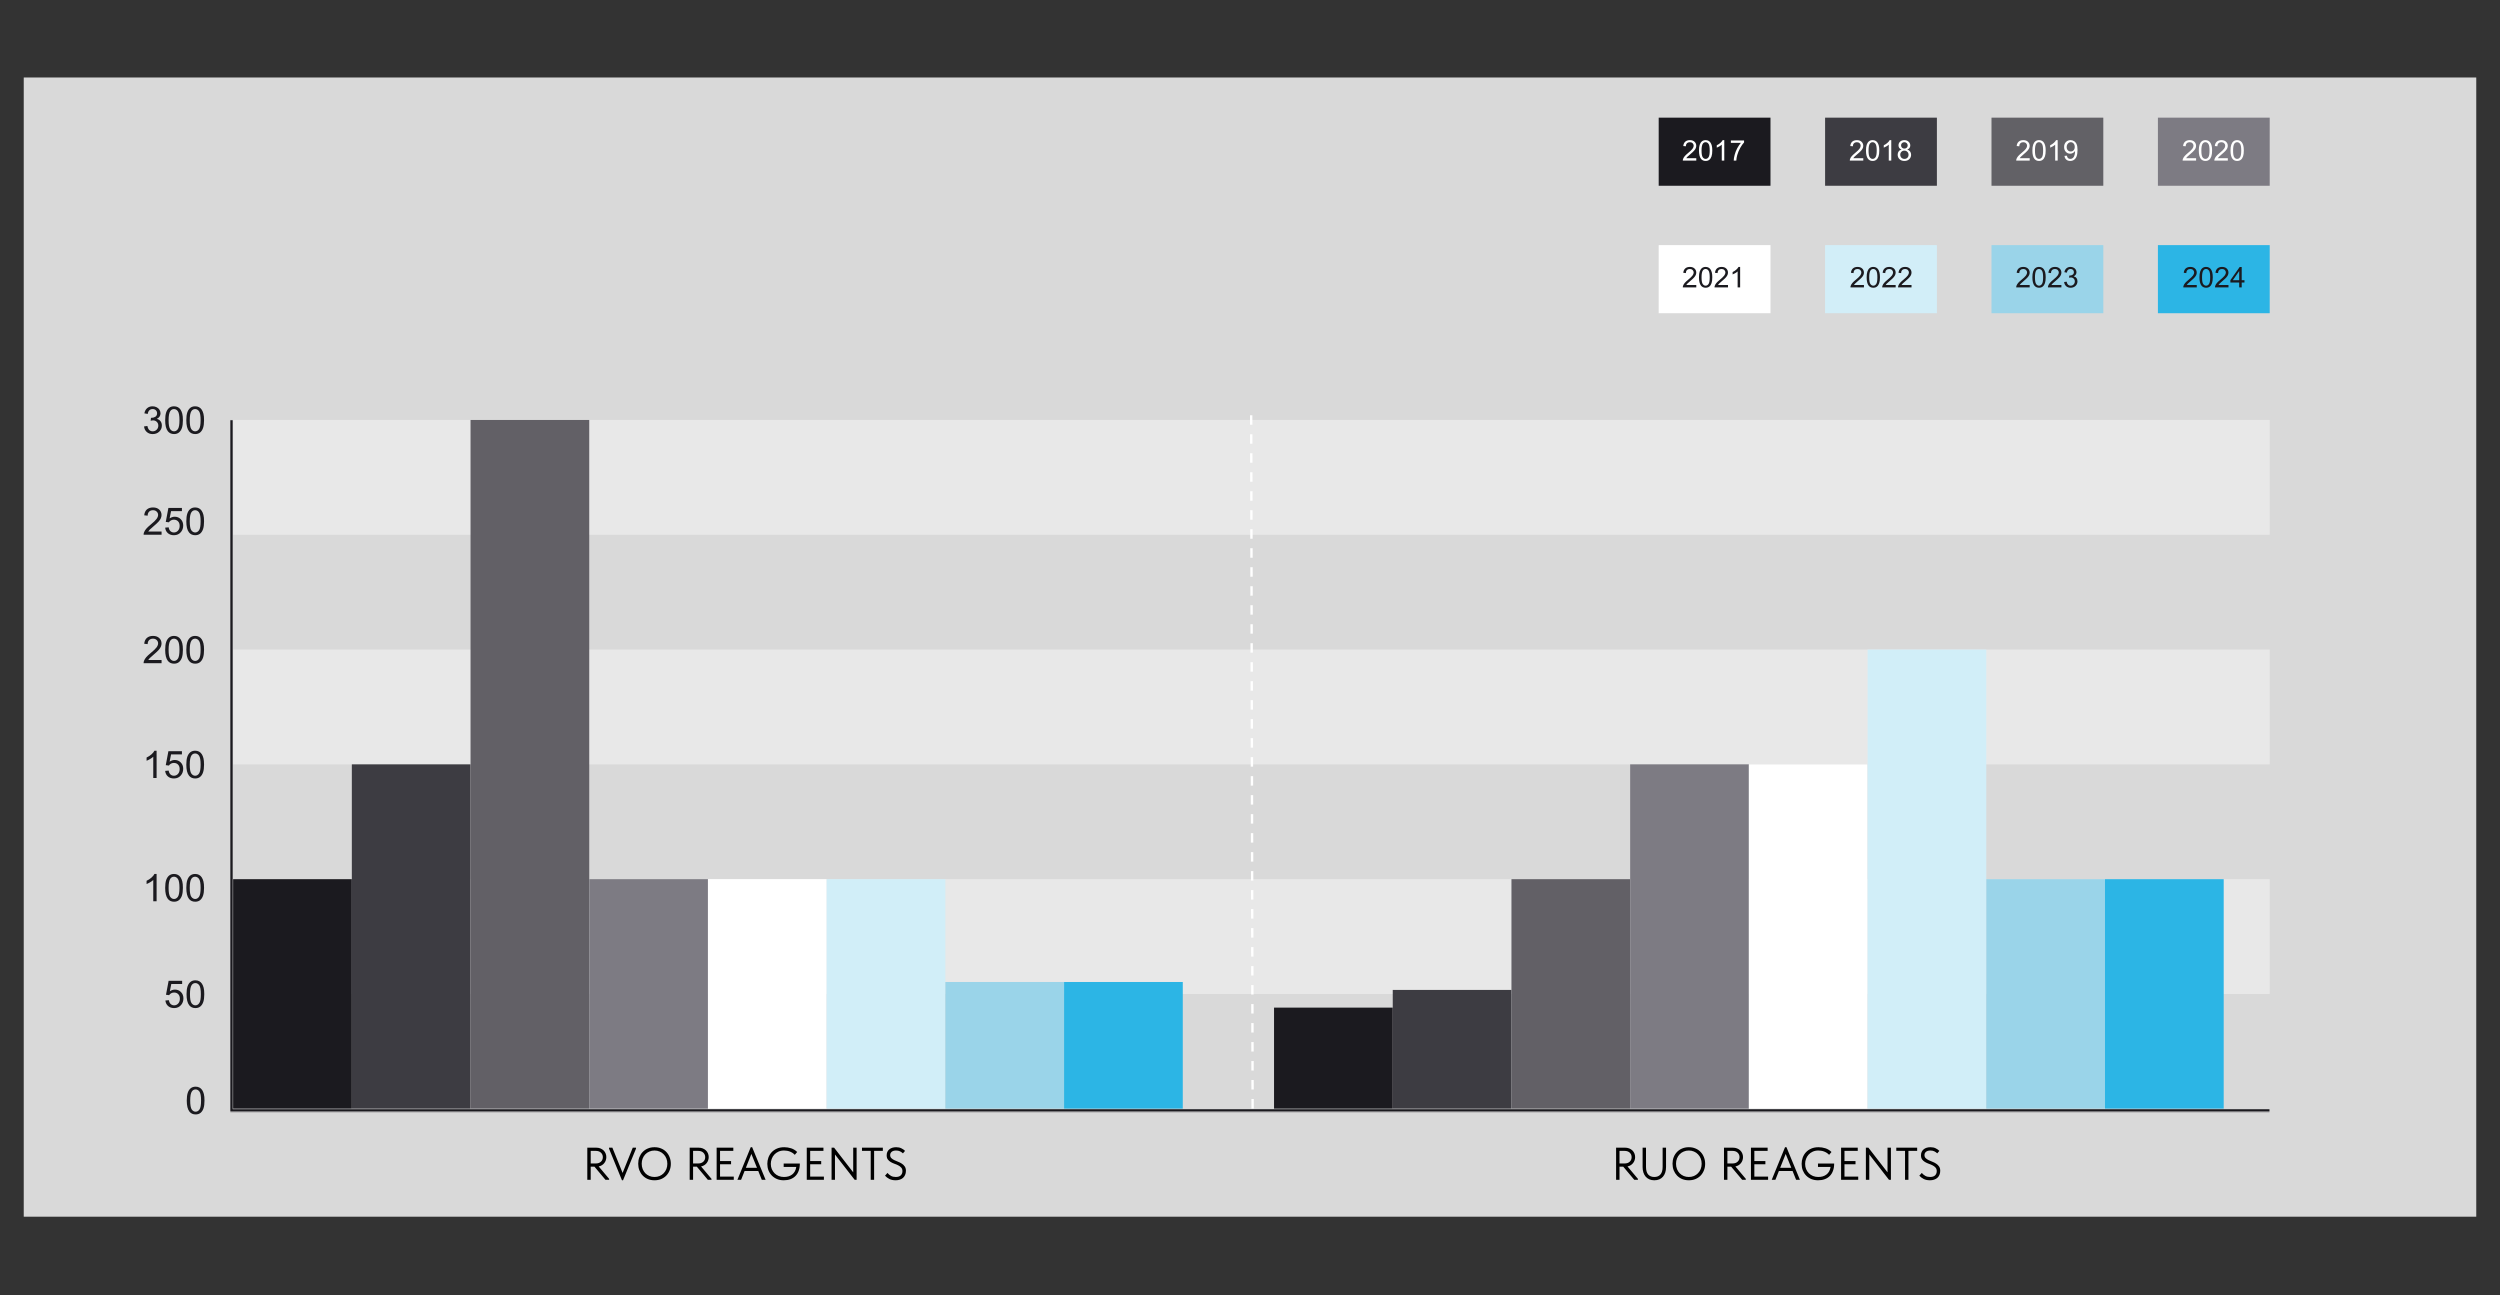 <?xml version="1.0" encoding="UTF-8"?> <svg xmlns="http://www.w3.org/2000/svg" width="2106" height="1091" viewBox="0 0 2106 1091" fill="none"><rect x="0" y="0" width="2106" height="1091" fill="#333333" stroke="none"/><rect x="20" y="65.278" width="2066" height="959.663" fill="#D9D9D9"></rect><mask id="path-2-inside-1_154_7" fill="white"><path d="M194 353.767H1912V936.411H194V353.767Z"></path></mask><path d="M194 936.411H192V938.411H194V936.411ZM1912 936.411V934.411H194V936.411V938.411H1912V936.411ZM194 936.411H196V353.767H194H192V936.411H194Z" fill="#1B1A1F" mask="url(#path-2-inside-1_154_7)"></path><rect x="196.379" y="547.187" width="1715.62" height="96.71" fill="white" fill-opacity="0.4"></rect><rect x="196.379" y="740.606" width="1715.62" height="96.71" fill="white" fill-opacity="0.4"></rect><rect x="196.379" y="353.767" width="1715.62" height="96.71" fill="white" fill-opacity="0.4"></rect><rect x="1397.28" y="99.112" width="94.181" height="57.373" fill="#1B1A1F"></rect><rect x="1537.46" y="99.112" width="94.181" height="57.373" fill="#3D3C42"></rect><rect x="1677.64" y="99.112" width="94.181" height="57.373" fill="#626166"></rect><rect x="1817.82" y="99.112" width="94.181" height="57.373" fill="#7D7B83"></rect><rect x="1397.28" y="206.485" width="94.181" height="57.373" fill="white"></rect><rect x="1537.46" y="206.485" width="94.181" height="57.373" fill="#D2EEF8"></rect><rect x="1677.64" y="206.485" width="94.181" height="57.373" fill="#9AD4E9"></rect><rect x="1817.82" y="206.485" width="94.181" height="57.373" fill="#2CB5E5"></rect><path d="M1428.95 133.271V135.299H1417.59C1417.58 134.791 1417.66 134.303 1417.84 133.834C1418.13 133.061 1418.59 132.299 1419.22 131.549C1419.86 130.799 1420.79 129.932 1421.99 128.947C1423.86 127.416 1425.12 126.205 1425.77 125.314C1426.43 124.416 1426.76 123.568 1426.76 122.771C1426.76 121.936 1426.46 121.232 1425.86 120.662C1425.26 120.084 1424.48 119.795 1423.52 119.795C1422.51 119.795 1421.7 120.1 1421.09 120.709C1420.48 121.318 1420.17 122.162 1420.16 123.24L1417.99 123.018C1418.14 121.4 1418.7 120.17 1419.67 119.326C1420.64 118.475 1421.94 118.049 1423.57 118.049C1425.22 118.049 1426.52 118.506 1427.48 119.42C1428.45 120.334 1428.93 121.467 1428.93 122.818C1428.93 123.506 1428.79 124.182 1428.5 124.846C1428.22 125.51 1427.75 126.209 1427.1 126.943C1426.45 127.678 1425.37 128.686 1423.85 129.967C1422.59 131.029 1421.77 131.752 1421.41 132.135C1421.05 132.51 1420.76 132.889 1420.52 133.271H1428.95ZM1431.22 126.826C1431.22 124.795 1431.43 123.162 1431.84 121.928C1432.27 120.686 1432.89 119.729 1433.71 119.057C1434.54 118.385 1435.57 118.049 1436.82 118.049C1437.75 118.049 1438.55 118.236 1439.25 118.611C1439.95 118.979 1440.52 119.514 1440.97 120.217C1441.43 120.912 1441.78 121.764 1442.04 122.771C1442.3 123.771 1442.43 125.123 1442.43 126.826C1442.43 128.842 1442.22 130.471 1441.8 131.713C1441.39 132.947 1440.77 133.904 1439.94 134.584C1439.12 135.256 1438.08 135.592 1436.82 135.592C1435.17 135.592 1433.87 134.998 1432.92 133.811C1431.79 132.381 1431.22 130.053 1431.22 126.826ZM1433.39 126.826C1433.39 129.646 1433.72 131.525 1434.38 132.463C1435.04 133.393 1435.86 133.857 1436.82 133.857C1437.79 133.857 1438.61 133.389 1439.26 132.451C1439.93 131.514 1440.26 129.639 1440.26 126.826C1440.26 123.998 1439.93 122.119 1439.26 121.189C1438.61 120.26 1437.79 119.795 1436.8 119.795C1435.83 119.795 1435.06 120.205 1434.48 121.025C1433.75 122.072 1433.39 124.006 1433.39 126.826ZM1452.53 135.299H1450.42V121.857C1449.91 122.342 1449.24 122.826 1448.41 123.311C1447.59 123.795 1446.86 124.158 1446.2 124.4V122.361C1447.38 121.807 1448.41 121.135 1449.29 120.346C1450.18 119.557 1450.8 118.791 1451.17 118.049H1452.53V135.299ZM1458.08 120.369V118.342H1469.2V119.982C1468.11 121.146 1467.02 122.693 1465.95 124.623C1464.88 126.553 1464.05 128.537 1463.46 130.576C1463.04 132.014 1462.77 133.588 1462.65 135.299H1460.48C1460.51 133.947 1460.77 132.314 1461.28 130.4C1461.79 128.486 1462.52 126.643 1463.46 124.869C1464.41 123.088 1465.43 121.588 1466.5 120.369H1458.08Z" fill="white"></path><path d="M1569.63 133.271V135.299H1558.27C1558.26 134.791 1558.34 134.303 1558.52 133.834C1558.81 133.061 1559.27 132.299 1559.9 131.549C1560.54 130.799 1561.47 129.932 1562.67 128.947C1564.54 127.416 1565.8 126.205 1566.45 125.314C1567.11 124.416 1567.44 123.568 1567.44 122.771C1567.44 121.936 1567.14 121.232 1566.54 120.662C1565.94 120.084 1565.17 119.795 1564.2 119.795C1563.19 119.795 1562.38 120.1 1561.77 120.709C1561.16 121.318 1560.85 122.162 1560.84 123.24L1558.67 123.018C1558.82 121.4 1559.38 120.17 1560.35 119.326C1561.32 118.475 1562.62 118.049 1564.25 118.049C1565.9 118.049 1567.2 118.506 1568.17 119.42C1569.13 120.334 1569.61 121.467 1569.61 122.818C1569.61 123.506 1569.47 124.182 1569.18 124.846C1568.9 125.51 1568.43 126.209 1567.78 126.943C1567.13 127.678 1566.05 128.686 1564.53 129.967C1563.27 131.029 1562.45 131.752 1562.09 132.135C1561.74 132.51 1561.44 132.889 1561.2 133.271H1569.63ZM1571.9 126.826C1571.9 124.795 1572.11 123.162 1572.52 121.928C1572.95 120.686 1573.57 119.729 1574.39 119.057C1575.22 118.385 1576.25 118.049 1577.5 118.049C1578.43 118.049 1579.24 118.236 1579.93 118.611C1580.63 118.979 1581.2 119.514 1581.65 120.217C1582.11 120.912 1582.46 121.764 1582.72 122.771C1582.98 123.771 1583.11 125.123 1583.11 126.826C1583.11 128.842 1582.9 130.471 1582.49 131.713C1582.07 132.947 1581.45 133.904 1580.62 134.584C1579.8 135.256 1578.76 135.592 1577.5 135.592C1575.85 135.592 1574.55 134.998 1573.6 133.811C1572.47 132.381 1571.9 130.053 1571.9 126.826ZM1574.07 126.826C1574.07 129.646 1574.4 131.525 1575.06 132.463C1575.72 133.393 1576.54 133.857 1577.5 133.857C1578.47 133.857 1579.29 133.389 1579.94 132.451C1580.61 131.514 1580.94 129.639 1580.94 126.826C1580.94 123.998 1580.61 122.119 1579.94 121.189C1579.29 120.26 1578.47 119.795 1577.48 119.795C1576.51 119.795 1575.74 120.205 1575.16 121.025C1574.43 122.072 1574.07 124.006 1574.07 126.826ZM1593.21 135.299H1591.1V121.857C1590.59 122.342 1589.92 122.826 1589.09 123.311C1588.27 123.795 1587.54 124.158 1586.88 124.4V122.361C1588.06 121.807 1589.09 121.135 1589.97 120.346C1590.86 119.557 1591.48 118.791 1591.85 118.049H1593.21V135.299ZM1601.87 125.982C1600.99 125.662 1600.34 125.205 1599.92 124.611C1599.5 124.018 1599.29 123.307 1599.29 122.479C1599.29 121.229 1599.74 120.178 1600.64 119.326C1601.54 118.475 1602.73 118.049 1604.22 118.049C1605.72 118.049 1606.93 118.486 1607.84 119.361C1608.76 120.229 1609.22 121.287 1609.22 122.537C1609.22 123.334 1609 124.029 1608.58 124.623C1608.17 125.209 1607.54 125.662 1606.68 125.982C1607.74 126.326 1608.54 126.881 1609.09 127.646C1609.64 128.412 1609.92 129.326 1609.92 130.389C1609.92 131.857 1609.4 133.092 1608.36 134.092C1607.32 135.092 1605.95 135.592 1604.26 135.592C1602.56 135.592 1601.2 135.092 1600.16 134.092C1599.12 133.084 1598.6 131.83 1598.6 130.33C1598.6 129.213 1598.88 128.279 1599.44 127.529C1600.01 126.771 1600.82 126.256 1601.87 125.982ZM1601.45 122.408C1601.45 123.221 1601.71 123.885 1602.23 124.4C1602.75 124.916 1603.43 125.174 1604.27 125.174C1605.08 125.174 1605.75 124.92 1606.26 124.412C1606.79 123.896 1607.05 123.268 1607.05 122.525C1607.05 121.752 1606.78 121.104 1606.24 120.58C1605.71 120.049 1605.04 119.783 1604.25 119.783C1603.44 119.783 1602.77 120.041 1602.24 120.557C1601.71 121.072 1601.45 121.689 1601.45 122.408ZM1600.77 130.342C1600.77 130.943 1600.91 131.525 1601.19 132.088C1601.48 132.65 1601.9 133.088 1602.47 133.4C1603.03 133.705 1603.63 133.857 1604.28 133.857C1605.29 133.857 1606.12 133.533 1606.78 132.885C1607.43 132.236 1607.76 131.412 1607.76 130.412C1607.76 129.396 1607.42 128.557 1606.74 127.893C1606.07 127.229 1605.23 126.896 1604.21 126.896C1603.22 126.896 1602.4 127.225 1601.74 127.881C1601.09 128.537 1600.77 129.357 1600.77 130.342Z" fill="white"></path><path d="M1709.81 133.271V135.299H1698.46C1698.44 134.791 1698.52 134.303 1698.7 133.834C1698.99 133.061 1699.45 132.299 1700.08 131.549C1700.72 130.799 1701.65 129.932 1702.85 128.947C1704.72 127.416 1705.98 126.205 1706.63 125.314C1707.29 124.416 1707.62 123.568 1707.62 122.771C1707.62 121.936 1707.32 121.232 1706.72 120.662C1706.12 120.084 1705.35 119.795 1704.38 119.795C1703.37 119.795 1702.56 120.1 1701.95 120.709C1701.34 121.318 1701.03 122.162 1701.02 123.24L1698.85 123.018C1699 121.4 1699.56 120.17 1700.53 119.326C1701.5 118.475 1702.8 118.049 1704.43 118.049C1706.08 118.049 1707.38 118.506 1708.35 119.42C1709.31 120.334 1709.79 121.467 1709.79 122.818C1709.79 123.506 1709.65 124.182 1709.37 124.846C1709.08 125.51 1708.62 126.209 1707.96 126.943C1707.31 127.678 1706.23 128.686 1704.71 129.967C1703.45 131.029 1702.63 131.752 1702.28 132.135C1701.92 132.51 1701.62 132.889 1701.38 133.271H1709.81ZM1712.08 126.826C1712.08 124.795 1712.29 123.162 1712.71 121.928C1713.13 120.686 1713.75 119.729 1714.57 119.057C1715.4 118.385 1716.44 118.049 1717.69 118.049C1718.61 118.049 1719.42 118.236 1720.11 118.611C1720.81 118.979 1721.38 119.514 1721.83 120.217C1722.29 120.912 1722.64 121.764 1722.9 122.771C1723.16 123.771 1723.29 125.123 1723.29 126.826C1723.29 128.842 1723.08 130.471 1722.67 131.713C1722.25 132.947 1721.63 133.904 1720.8 134.584C1719.98 135.256 1718.94 135.592 1717.69 135.592C1716.03 135.592 1714.73 134.998 1713.78 133.811C1712.65 132.381 1712.08 130.053 1712.08 126.826ZM1714.25 126.826C1714.25 129.646 1714.58 131.525 1715.24 132.463C1715.9 133.393 1716.72 133.857 1717.69 133.857C1718.65 133.857 1719.47 133.389 1720.12 132.451C1720.79 131.514 1721.12 129.639 1721.12 126.826C1721.12 123.998 1720.79 122.119 1720.12 121.189C1719.47 120.26 1718.65 119.795 1717.66 119.795C1716.69 119.795 1715.92 120.205 1715.34 121.025C1714.62 122.072 1714.25 124.006 1714.25 126.826ZM1733.39 135.299H1731.28V121.857C1730.77 122.342 1730.1 122.826 1729.28 123.311C1728.46 123.795 1727.72 124.158 1727.06 124.4V122.361C1728.24 121.807 1729.27 121.135 1730.15 120.346C1731.04 119.557 1731.66 118.791 1732.03 118.049H1733.39V135.299ZM1739.12 131.326L1741.15 131.139C1741.32 132.092 1741.65 132.783 1742.13 133.213C1742.62 133.643 1743.24 133.857 1743.99 133.857C1744.64 133.857 1745.21 133.709 1745.69 133.412C1746.19 133.115 1746.59 132.721 1746.9 132.229C1747.21 131.729 1747.47 131.057 1747.69 130.213C1747.9 129.369 1748 128.51 1748 127.635C1748 127.541 1748 127.4 1747.99 127.213C1747.57 127.885 1746.99 128.432 1746.26 128.854C1745.53 129.268 1744.74 129.475 1743.89 129.475C1742.47 129.475 1741.26 128.959 1740.28 127.928C1739.29 126.896 1738.8 125.537 1738.8 123.85C1738.8 122.107 1739.31 120.705 1740.34 119.643C1741.37 118.58 1742.66 118.049 1744.21 118.049C1745.32 118.049 1746.34 118.35 1747.26 118.951C1748.19 119.553 1748.9 120.412 1749.37 121.529C1749.86 122.639 1750.1 124.248 1750.1 126.357C1750.1 128.553 1749.86 130.303 1749.38 131.607C1748.91 132.904 1748.2 133.893 1747.25 134.572C1746.31 135.252 1745.21 135.592 1743.95 135.592C1742.6 135.592 1741.51 135.221 1740.65 134.479C1739.8 133.729 1739.29 132.678 1739.12 131.326ZM1747.76 123.744C1747.76 122.533 1747.43 121.572 1746.78 120.861C1746.14 120.15 1745.37 119.795 1744.46 119.795C1743.53 119.795 1742.71 120.178 1742.01 120.943C1741.32 121.709 1740.97 122.701 1740.97 123.92C1740.97 125.014 1741.3 125.904 1741.96 126.592C1742.62 127.271 1743.44 127.611 1744.4 127.611C1745.38 127.611 1746.18 127.271 1746.81 126.592C1747.44 125.904 1747.76 124.955 1747.76 123.744Z" fill="white"></path><path d="M1849.99 133.271V135.299H1838.64C1838.62 134.791 1838.7 134.303 1838.88 133.834C1839.17 133.061 1839.63 132.299 1840.27 131.549C1840.91 130.799 1841.83 129.932 1843.03 128.947C1844.9 127.416 1846.16 126.205 1846.82 125.314C1847.47 124.416 1847.8 123.568 1847.8 122.771C1847.8 121.936 1847.5 121.232 1846.9 120.662C1846.3 120.084 1845.53 119.795 1844.57 119.795C1843.55 119.795 1842.74 120.1 1842.13 120.709C1841.52 121.318 1841.21 122.162 1841.2 123.24L1839.04 123.018C1839.18 121.4 1839.74 120.17 1840.71 119.326C1841.68 118.475 1842.98 118.049 1844.61 118.049C1846.26 118.049 1847.57 118.506 1848.53 119.42C1849.49 120.334 1849.97 121.467 1849.97 122.818C1849.97 123.506 1849.83 124.182 1849.55 124.846C1849.27 125.51 1848.8 126.209 1848.14 126.943C1847.49 127.678 1846.41 128.686 1844.89 129.967C1843.63 131.029 1842.82 131.752 1842.46 132.135C1842.1 132.51 1841.8 132.889 1841.57 133.271H1849.99ZM1852.27 126.826C1852.27 124.795 1852.47 123.162 1852.89 121.928C1853.31 120.686 1853.93 119.729 1854.75 119.057C1855.58 118.385 1856.62 118.049 1857.87 118.049C1858.79 118.049 1859.6 118.236 1860.29 118.611C1860.99 118.979 1861.56 119.514 1862.02 120.217C1862.47 120.912 1862.82 121.764 1863.08 122.771C1863.34 123.771 1863.47 125.123 1863.47 126.826C1863.47 128.842 1863.26 130.471 1862.85 131.713C1862.43 132.947 1861.81 133.904 1860.98 134.584C1860.16 135.256 1859.12 135.592 1857.87 135.592C1856.21 135.592 1854.91 134.998 1853.96 133.811C1852.83 132.381 1852.27 130.053 1852.27 126.826ZM1854.43 126.826C1854.43 129.646 1854.76 131.525 1855.42 132.463C1856.08 133.393 1856.9 133.857 1857.87 133.857C1858.84 133.857 1859.65 133.389 1860.3 132.451C1860.97 131.514 1861.3 129.639 1861.3 126.826C1861.3 123.998 1860.97 122.119 1860.3 121.189C1859.65 120.26 1858.83 119.795 1857.84 119.795C1856.88 119.795 1856.1 120.205 1855.52 121.025C1854.8 122.072 1854.43 124.006 1854.43 126.826ZM1876.71 133.271V135.299H1865.36C1865.34 134.791 1865.42 134.303 1865.6 133.834C1865.89 133.061 1866.35 132.299 1866.98 131.549C1867.62 130.799 1868.55 129.932 1869.75 128.947C1871.62 127.416 1872.88 126.205 1873.54 125.314C1874.19 124.416 1874.52 123.568 1874.52 122.771C1874.52 121.936 1874.22 121.232 1873.62 120.662C1873.02 120.084 1872.25 119.795 1871.29 119.795C1870.27 119.795 1869.46 120.1 1868.85 120.709C1868.24 121.318 1867.93 122.162 1867.92 123.24L1865.75 123.018C1865.9 121.4 1866.46 120.17 1867.43 119.326C1868.4 118.475 1869.7 118.049 1871.33 118.049C1872.98 118.049 1874.29 118.506 1875.25 119.42C1876.21 120.334 1876.69 121.467 1876.69 122.818C1876.69 123.506 1876.55 124.182 1876.27 124.846C1875.98 125.51 1875.52 126.209 1874.86 126.943C1874.21 127.678 1873.13 128.686 1871.61 129.967C1870.35 131.029 1869.54 131.752 1869.18 132.135C1868.82 132.51 1868.52 132.889 1868.29 133.271H1876.71ZM1878.98 126.826C1878.98 124.795 1879.19 123.162 1879.61 121.928C1880.03 120.686 1880.65 119.729 1881.47 119.057C1882.3 118.385 1883.34 118.049 1884.59 118.049C1885.51 118.049 1886.32 118.236 1887.01 118.611C1887.71 118.979 1888.28 119.514 1888.73 120.217C1889.19 120.912 1889.54 121.764 1889.8 122.771C1890.06 123.771 1890.19 125.123 1890.19 126.826C1890.19 128.842 1889.98 130.471 1889.57 131.713C1889.15 132.947 1888.53 133.904 1887.7 134.584C1886.88 135.256 1885.84 135.592 1884.59 135.592C1882.93 135.592 1881.63 134.998 1880.68 133.811C1879.55 132.381 1878.98 130.053 1878.98 126.826ZM1881.15 126.826C1881.15 129.646 1881.48 131.525 1882.14 132.463C1882.8 133.393 1883.62 133.857 1884.59 133.857C1885.55 133.857 1886.37 133.389 1887.02 132.451C1887.69 131.514 1888.02 129.639 1888.02 126.826C1888.02 123.998 1887.69 122.119 1887.02 121.189C1886.37 120.26 1885.55 119.795 1884.56 119.795C1883.59 119.795 1882.82 120.205 1882.24 121.025C1881.52 122.072 1881.15 124.006 1881.15 126.826Z" fill="white"></path><path d="M1428.95 240.07V242.098H1417.59C1417.58 241.59 1417.66 241.102 1417.84 240.633C1418.13 239.859 1418.59 239.098 1419.22 238.348C1419.86 237.598 1420.79 236.73 1421.99 235.746C1423.86 234.215 1425.12 233.004 1425.77 232.113C1426.43 231.215 1426.76 230.367 1426.76 229.57C1426.76 228.734 1426.46 228.031 1425.86 227.461C1425.26 226.883 1424.48 226.594 1423.52 226.594C1422.51 226.594 1421.7 226.898 1421.09 227.508C1420.48 228.117 1420.17 228.961 1420.16 230.039L1417.99 229.816C1418.14 228.199 1418.7 226.969 1419.67 226.125C1420.64 225.273 1421.94 224.848 1423.57 224.848C1425.22 224.848 1426.52 225.305 1427.48 226.219C1428.45 227.133 1428.93 228.266 1428.93 229.617C1428.93 230.305 1428.79 230.98 1428.5 231.645C1428.22 232.309 1427.75 233.008 1427.1 233.742C1426.45 234.477 1425.37 235.484 1423.85 236.766C1422.59 237.828 1421.77 238.551 1421.41 238.934C1421.05 239.309 1420.76 239.688 1420.52 240.07H1428.95ZM1431.22 233.625C1431.22 231.594 1431.43 229.961 1431.84 228.727C1432.27 227.484 1432.89 226.527 1433.71 225.855C1434.54 225.184 1435.57 224.848 1436.82 224.848C1437.75 224.848 1438.55 225.035 1439.25 225.41C1439.95 225.777 1440.52 226.312 1440.97 227.016C1441.43 227.711 1441.78 228.562 1442.04 229.57C1442.3 230.57 1442.43 231.922 1442.43 233.625C1442.43 235.641 1442.22 237.27 1441.8 238.512C1441.39 239.746 1440.77 240.703 1439.94 241.383C1439.12 242.055 1438.08 242.391 1436.82 242.391C1435.17 242.391 1433.87 241.797 1432.92 240.609C1431.79 239.18 1431.22 236.852 1431.22 233.625ZM1433.39 233.625C1433.39 236.445 1433.72 238.324 1434.38 239.262C1435.04 240.191 1435.86 240.656 1436.82 240.656C1437.79 240.656 1438.61 240.188 1439.26 239.25C1439.93 238.312 1440.26 236.438 1440.26 233.625C1440.26 230.797 1439.93 228.918 1439.26 227.988C1438.61 227.059 1437.79 226.594 1436.8 226.594C1435.83 226.594 1435.06 227.004 1434.48 227.824C1433.75 228.871 1433.39 230.805 1433.39 233.625ZM1455.67 240.07V242.098H1444.31C1444.3 241.59 1444.38 241.102 1444.56 240.633C1444.85 239.859 1445.31 239.098 1445.94 238.348C1446.58 237.598 1447.5 236.73 1448.71 235.746C1450.57 234.215 1451.84 233.004 1452.49 232.113C1453.15 231.215 1453.48 230.367 1453.48 229.57C1453.48 228.734 1453.18 228.031 1452.57 227.461C1451.98 226.883 1451.2 226.594 1450.24 226.594C1449.23 226.594 1448.41 226.898 1447.8 227.508C1447.2 228.117 1446.89 228.961 1446.88 230.039L1444.71 229.816C1444.86 228.199 1445.42 226.969 1446.39 226.125C1447.36 225.273 1448.66 224.848 1450.29 224.848C1451.94 224.848 1453.24 225.305 1454.2 226.219C1455.16 227.133 1455.64 228.266 1455.64 229.617C1455.64 230.305 1455.5 230.98 1455.22 231.645C1454.94 232.309 1454.47 233.008 1453.82 233.742C1453.17 234.477 1452.09 235.484 1450.57 236.766C1449.3 237.828 1448.49 238.551 1448.13 238.934C1447.77 239.309 1447.48 239.688 1447.24 240.07H1455.67ZM1465.89 242.098H1463.78V228.656C1463.27 229.141 1462.6 229.625 1461.77 230.109C1460.95 230.594 1460.21 230.957 1459.56 231.199V229.16C1460.74 228.605 1461.77 227.934 1462.65 227.145C1463.54 226.355 1464.16 225.59 1464.53 224.848H1465.89V242.098Z" fill="#1B1A1F"></path><path d="M157.328 927.114C157.328 924.406 157.604 922.229 158.156 920.583C158.719 918.927 159.547 917.651 160.641 916.755C161.745 915.859 163.13 915.411 164.797 915.411C166.026 915.411 167.104 915.661 168.031 916.161C168.958 916.651 169.724 917.364 170.328 918.302C170.932 919.229 171.406 920.364 171.75 921.708C172.094 923.041 172.266 924.843 172.266 927.114C172.266 929.802 171.99 931.974 171.438 933.63C170.885 935.276 170.057 936.552 168.953 937.458C167.859 938.354 166.474 938.802 164.797 938.802C162.589 938.802 160.854 938.01 159.594 936.427C158.083 934.521 157.328 931.416 157.328 927.114ZM160.219 927.114C160.219 930.875 160.656 933.38 161.531 934.63C162.417 935.869 163.505 936.489 164.797 936.489C166.089 936.489 167.172 935.864 168.047 934.614C168.932 933.364 169.375 930.864 169.375 927.114C169.375 923.343 168.932 920.838 168.047 919.599C167.172 918.359 166.078 917.739 164.766 917.739C163.474 917.739 162.443 918.286 161.672 919.38C160.703 920.776 160.219 923.354 160.219 927.114Z" fill="#1B1A1F"></path><path d="M139.328 842.816L142.281 842.566C142.5 844.004 143.005 845.087 143.797 845.816C144.599 846.535 145.562 846.895 146.688 846.895C148.042 846.895 149.188 846.384 150.125 845.363C151.062 844.342 151.531 842.988 151.531 841.301C151.531 839.697 151.078 838.431 150.172 837.504C149.276 836.577 148.099 836.113 146.641 836.113C145.734 836.113 144.917 836.322 144.188 836.738C143.458 837.145 142.885 837.676 142.469 838.332L139.828 837.988L142.047 826.223H153.438V828.91H144.297L143.062 835.066C144.438 834.108 145.88 833.629 147.391 833.629C149.391 833.629 151.078 834.322 152.453 835.707C153.828 837.092 154.516 838.874 154.516 841.051C154.516 843.124 153.911 844.915 152.703 846.426C151.234 848.28 149.229 849.207 146.688 849.207C144.604 849.207 142.901 848.624 141.578 847.457C140.266 846.29 139.516 844.743 139.328 842.816ZM157.141 837.52C157.141 834.811 157.417 832.634 157.969 830.988C158.531 829.332 159.359 828.056 160.453 827.16C161.557 826.264 162.943 825.816 164.609 825.816C165.839 825.816 166.917 826.066 167.844 826.566C168.771 827.056 169.536 827.77 170.141 828.707C170.745 829.634 171.219 830.77 171.562 832.113C171.906 833.447 172.078 835.249 172.078 837.52C172.078 840.207 171.802 842.379 171.25 844.035C170.698 845.681 169.87 846.957 168.766 847.863C167.672 848.759 166.286 849.207 164.609 849.207C162.401 849.207 160.667 848.415 159.406 846.832C157.896 844.926 157.141 841.822 157.141 837.52ZM160.031 837.52C160.031 841.28 160.469 843.785 161.344 845.035C162.229 846.275 163.318 846.895 164.609 846.895C165.901 846.895 166.984 846.27 167.859 845.02C168.745 843.77 169.188 841.27 169.188 837.52C169.188 833.749 168.745 831.243 167.859 830.004C166.984 828.764 165.891 828.145 164.578 828.145C163.286 828.145 162.255 828.691 161.484 829.785C160.516 831.181 160.031 833.759 160.031 837.52Z" fill="#1B1A1F"></path><path d="M131.922 759.222H129.109V741.3C128.432 741.946 127.542 742.591 126.438 743.237C125.344 743.883 124.359 744.368 123.484 744.69V741.972C125.057 741.232 126.432 740.336 127.609 739.284C128.786 738.232 129.62 737.211 130.109 736.222H131.922V759.222ZM139.141 747.925C139.141 745.216 139.417 743.039 139.969 741.394C140.531 739.737 141.359 738.461 142.453 737.565C143.557 736.67 144.943 736.222 146.609 736.222C147.839 736.222 148.917 736.472 149.844 736.972C150.771 737.461 151.536 738.175 152.141 739.112C152.745 740.039 153.219 741.175 153.562 742.519C153.906 743.852 154.078 745.654 154.078 747.925C154.078 750.612 153.802 752.784 153.25 754.44C152.698 756.086 151.87 757.362 150.766 758.269C149.672 759.164 148.286 759.612 146.609 759.612C144.401 759.612 142.667 758.821 141.406 757.237C139.896 755.331 139.141 752.227 139.141 747.925ZM142.031 747.925C142.031 751.685 142.469 754.19 143.344 755.44C144.229 756.68 145.318 757.3 146.609 757.3C147.901 757.3 148.984 756.675 149.859 755.425C150.745 754.175 151.188 751.675 151.188 747.925C151.188 744.154 150.745 741.649 149.859 740.409C148.984 739.17 147.891 738.55 146.578 738.55C145.286 738.55 144.255 739.097 143.484 740.19C142.516 741.586 142.031 744.164 142.031 747.925ZM156.953 747.925C156.953 745.216 157.229 743.039 157.781 741.394C158.344 739.737 159.172 738.461 160.266 737.565C161.37 736.67 162.755 736.222 164.422 736.222C165.651 736.222 166.729 736.472 167.656 736.972C168.583 737.461 169.349 738.175 169.953 739.112C170.557 740.039 171.031 741.175 171.375 742.519C171.719 743.852 171.891 745.654 171.891 747.925C171.891 750.612 171.615 752.784 171.062 754.44C170.51 756.086 169.682 757.362 168.578 758.269C167.484 759.164 166.099 759.612 164.422 759.612C162.214 759.612 160.479 758.821 159.219 757.237C157.708 755.331 156.953 752.227 156.953 747.925ZM159.844 747.925C159.844 751.685 160.281 754.19 161.156 755.44C162.042 756.68 163.13 757.3 164.422 757.3C165.714 757.3 166.797 756.675 167.672 755.425C168.557 754.175 169 751.675 169 747.925C169 744.154 168.557 741.649 167.672 740.409C166.797 739.17 165.703 738.55 164.391 738.55C163.099 738.55 162.068 739.097 161.297 740.19C160.328 741.586 159.844 744.164 159.844 747.925Z" fill="#1B1A1F"></path><path d="M131.922 655.396H129.109V637.475C128.432 638.12 127.542 638.766 126.438 639.412C125.344 640.058 124.359 640.542 123.484 640.865V638.146C125.057 637.407 126.432 636.511 127.609 635.459C128.786 634.407 129.62 633.386 130.109 632.396H131.922V655.396ZM139.141 649.396L142.094 649.146C142.312 650.584 142.818 651.667 143.609 652.396C144.411 653.115 145.375 653.475 146.5 653.475C147.854 653.475 149 652.964 149.938 651.943C150.875 650.923 151.344 649.568 151.344 647.881C151.344 646.277 150.891 645.011 149.984 644.084C149.089 643.157 147.911 642.693 146.453 642.693C145.547 642.693 144.729 642.902 144 643.318C143.271 643.725 142.698 644.256 142.281 644.912L139.641 644.568L141.859 632.803H153.25V635.49H144.109L142.875 641.646C144.25 640.688 145.693 640.209 147.203 640.209C149.203 640.209 150.891 640.902 152.266 642.287C153.641 643.673 154.328 645.454 154.328 647.631C154.328 649.704 153.724 651.495 152.516 653.006C151.047 654.86 149.042 655.787 146.5 655.787C144.417 655.787 142.714 655.204 141.391 654.037C140.078 652.87 139.328 651.324 139.141 649.396ZM156.953 644.1C156.953 641.391 157.229 639.214 157.781 637.568C158.344 635.912 159.172 634.636 160.266 633.74C161.37 632.844 162.755 632.396 164.422 632.396C165.651 632.396 166.729 632.646 167.656 633.146C168.583 633.636 169.349 634.35 169.953 635.287C170.557 636.214 171.031 637.35 171.375 638.693C171.719 640.027 171.891 641.829 171.891 644.1C171.891 646.787 171.615 648.959 171.062 650.615C170.51 652.261 169.682 653.537 168.578 654.443C167.484 655.339 166.099 655.787 164.422 655.787C162.214 655.787 160.479 654.995 159.219 653.412C157.708 651.506 156.953 648.402 156.953 644.1ZM159.844 644.1C159.844 647.86 160.281 650.365 161.156 651.615C162.042 652.855 163.13 653.475 164.422 653.475C165.714 653.475 166.797 652.85 167.672 651.6C168.557 650.35 169 647.85 169 644.1C169 640.329 168.557 637.824 167.672 636.584C166.797 635.344 165.703 634.725 164.391 634.725C163.099 634.725 162.068 635.271 161.297 636.365C160.328 637.761 159.844 640.339 159.844 644.1Z" fill="#1B1A1F"></path><path d="M136.109 555.983V558.687H120.969C120.948 558.009 121.057 557.358 121.297 556.733C121.682 555.702 122.297 554.687 123.141 553.687C123.995 552.687 125.224 551.53 126.828 550.218C129.318 548.176 131 546.562 131.875 545.374C132.75 544.176 133.188 543.046 133.188 541.983C133.188 540.869 132.786 539.931 131.984 539.171C131.193 538.4 130.156 538.015 128.875 538.015C127.521 538.015 126.438 538.421 125.625 539.233C124.812 540.046 124.401 541.171 124.391 542.608L121.5 542.312C121.698 540.155 122.443 538.515 123.734 537.39C125.026 536.254 126.76 535.687 128.938 535.687C131.135 535.687 132.875 536.296 134.156 537.515C135.438 538.733 136.078 540.244 136.078 542.046C136.078 542.963 135.891 543.864 135.516 544.749C135.141 545.634 134.516 546.567 133.641 547.546C132.776 548.525 131.333 549.869 129.312 551.577C127.625 552.994 126.542 553.957 126.062 554.468C125.583 554.968 125.188 555.473 124.875 555.983H136.109ZM139.141 547.39C139.141 544.681 139.417 542.504 139.969 540.858C140.531 539.202 141.359 537.926 142.453 537.03C143.557 536.134 144.943 535.687 146.609 535.687C147.839 535.687 148.917 535.937 149.844 536.437C150.771 536.926 151.536 537.64 152.141 538.577C152.745 539.504 153.219 540.64 153.562 541.983C153.906 543.317 154.078 545.119 154.078 547.39C154.078 550.077 153.802 552.249 153.25 553.905C152.698 555.551 151.87 556.827 150.766 557.733C149.672 558.629 148.286 559.077 146.609 559.077C144.401 559.077 142.667 558.285 141.406 556.702C139.896 554.796 139.141 551.692 139.141 547.39ZM142.031 547.39C142.031 551.15 142.469 553.655 143.344 554.905C144.229 556.145 145.318 556.765 146.609 556.765C147.901 556.765 148.984 556.14 149.859 554.89C150.745 553.64 151.188 551.14 151.188 547.39C151.188 543.619 150.745 541.114 149.859 539.874C148.984 538.634 147.891 538.015 146.578 538.015C145.286 538.015 144.255 538.562 143.484 539.655C142.516 541.051 142.031 543.629 142.031 547.39ZM156.953 547.39C156.953 544.681 157.229 542.504 157.781 540.858C158.344 539.202 159.172 537.926 160.266 537.03C161.37 536.134 162.755 535.687 164.422 535.687C165.651 535.687 166.729 535.937 167.656 536.437C168.583 536.926 169.349 537.64 169.953 538.577C170.557 539.504 171.031 540.64 171.375 541.983C171.719 543.317 171.891 545.119 171.891 547.39C171.891 550.077 171.615 552.249 171.062 553.905C170.51 555.551 169.682 556.827 168.578 557.733C167.484 558.629 166.099 559.077 164.422 559.077C162.214 559.077 160.479 558.285 159.219 556.702C157.708 554.796 156.953 551.692 156.953 547.39ZM159.844 547.39C159.844 551.15 160.281 553.655 161.156 554.905C162.042 556.145 163.13 556.765 164.422 556.765C165.714 556.765 166.797 556.14 167.672 554.89C168.557 553.64 169 551.14 169 547.39C169 543.619 168.557 541.114 167.672 539.874C166.797 538.634 165.703 538.015 164.391 538.015C163.099 538.015 162.068 538.562 161.297 539.655C160.328 541.051 159.844 543.629 159.844 547.39Z" fill="#1B1A1F"></path><path d="M136.109 447.773V450.477H120.969C120.948 449.799 121.057 449.148 121.297 448.523C121.682 447.492 122.297 446.477 123.141 445.477C123.995 444.477 125.224 443.32 126.828 442.008C129.318 439.966 131 438.352 131.875 437.164C132.75 435.966 133.188 434.836 133.188 433.773C133.188 432.659 132.786 431.721 131.984 430.961C131.193 430.19 130.156 429.805 128.875 429.805C127.521 429.805 126.438 430.211 125.625 431.023C124.812 431.836 124.401 432.961 124.391 434.398L121.5 434.102C121.698 431.945 122.443 430.305 123.734 429.18C125.026 428.044 126.76 427.477 128.938 427.477C131.135 427.477 132.875 428.086 134.156 429.305C135.438 430.523 136.078 432.034 136.078 433.836C136.078 434.753 135.891 435.654 135.516 436.539C135.141 437.424 134.516 438.357 133.641 439.336C132.776 440.315 131.333 441.659 129.312 443.367C127.625 444.784 126.542 445.747 126.062 446.258C125.583 446.758 125.188 447.263 124.875 447.773H136.109ZM139.141 444.477L142.094 444.227C142.312 445.664 142.818 446.747 143.609 447.477C144.411 448.195 145.375 448.555 146.5 448.555C147.854 448.555 149 448.044 149.938 447.023C150.875 446.003 151.344 444.648 151.344 442.961C151.344 441.357 150.891 440.091 149.984 439.164C149.089 438.237 147.911 437.773 146.453 437.773C145.547 437.773 144.729 437.982 144 438.398C143.271 438.805 142.698 439.336 142.281 439.992L139.641 439.648L141.859 427.883H153.25V430.57H144.109L142.875 436.727C144.25 435.768 145.693 435.289 147.203 435.289C149.203 435.289 150.891 435.982 152.266 437.367C153.641 438.753 154.328 440.534 154.328 442.711C154.328 444.784 153.724 446.576 152.516 448.086C151.047 449.94 149.042 450.867 146.5 450.867C144.417 450.867 142.714 450.284 141.391 449.117C140.078 447.951 139.328 446.404 139.141 444.477ZM156.953 439.18C156.953 436.471 157.229 434.294 157.781 432.648C158.344 430.992 159.172 429.716 160.266 428.82C161.37 427.924 162.755 427.477 164.422 427.477C165.651 427.477 166.729 427.727 167.656 428.227C168.583 428.716 169.349 429.43 169.953 430.367C170.557 431.294 171.031 432.43 171.375 433.773C171.719 435.107 171.891 436.909 171.891 439.18C171.891 441.867 171.615 444.039 171.062 445.695C170.51 447.341 169.682 448.617 168.578 449.523C167.484 450.419 166.099 450.867 164.422 450.867C162.214 450.867 160.479 450.076 159.219 448.492C157.708 446.586 156.953 443.482 156.953 439.18ZM159.844 439.18C159.844 442.94 160.281 445.445 161.156 446.695C162.042 447.935 163.13 448.555 164.422 448.555C165.714 448.555 166.797 447.93 167.672 446.68C168.557 445.43 169 442.93 169 439.18C169 435.409 168.557 432.904 167.672 431.664C166.797 430.424 165.703 429.805 164.391 429.805C163.099 429.805 162.068 430.352 161.297 431.445C160.328 432.841 159.844 435.419 159.844 439.18Z" fill="#1B1A1F"></path><path d="M121.344 359.22L124.156 358.845C124.479 360.438 125.026 361.59 125.797 362.298C126.578 362.996 127.526 363.345 128.641 363.345C129.964 363.345 131.078 362.886 131.984 361.97C132.901 361.053 133.359 359.918 133.359 358.563C133.359 357.272 132.938 356.209 132.094 355.376C131.25 354.532 130.177 354.11 128.875 354.11C128.344 354.11 127.682 354.215 126.891 354.423L127.203 351.954C127.391 351.975 127.542 351.985 127.656 351.985C128.854 351.985 129.932 351.673 130.891 351.048C131.849 350.423 132.328 349.459 132.328 348.157C132.328 347.126 131.979 346.272 131.281 345.595C130.583 344.918 129.682 344.579 128.578 344.579C127.484 344.579 126.573 344.923 125.844 345.61C125.115 346.298 124.646 347.329 124.438 348.704L121.625 348.204C121.969 346.319 122.75 344.86 123.969 343.829C125.188 342.787 126.703 342.267 128.516 342.267C129.766 342.267 130.917 342.537 131.969 343.079C133.021 343.61 133.823 344.34 134.375 345.267C134.938 346.194 135.219 347.178 135.219 348.22C135.219 349.209 134.953 350.11 134.422 350.923C133.891 351.735 133.104 352.381 132.062 352.86C133.417 353.173 134.469 353.824 135.219 354.813C135.969 355.793 136.344 357.022 136.344 358.501C136.344 360.501 135.615 362.199 134.156 363.595C132.698 364.98 130.854 365.673 128.625 365.673C126.615 365.673 124.943 365.074 123.609 363.876C122.286 362.678 121.531 361.126 121.344 359.22ZM139.141 353.97C139.141 351.261 139.417 349.084 139.969 347.438C140.531 345.782 141.359 344.506 142.453 343.61C143.557 342.715 144.943 342.267 146.609 342.267C147.839 342.267 148.917 342.517 149.844 343.017C150.771 343.506 151.536 344.22 152.141 345.157C152.745 346.084 153.219 347.22 153.562 348.563C153.906 349.897 154.078 351.699 154.078 353.97C154.078 356.657 153.802 358.829 153.25 360.485C152.698 362.131 151.87 363.407 150.766 364.313C149.672 365.209 148.286 365.657 146.609 365.657C144.401 365.657 142.667 364.866 141.406 363.282C139.896 361.376 139.141 358.272 139.141 353.97ZM142.031 353.97C142.031 357.73 142.469 360.235 143.344 361.485C144.229 362.725 145.318 363.345 146.609 363.345C147.901 363.345 148.984 362.72 149.859 361.47C150.745 360.22 151.188 357.72 151.188 353.97C151.188 350.199 150.745 347.694 149.859 346.454C148.984 345.215 147.891 344.595 146.578 344.595C145.286 344.595 144.255 345.142 143.484 346.235C142.516 347.631 142.031 350.209 142.031 353.97ZM156.953 353.97C156.953 351.261 157.229 349.084 157.781 347.438C158.344 345.782 159.172 344.506 160.266 343.61C161.37 342.715 162.755 342.267 164.422 342.267C165.651 342.267 166.729 342.517 167.656 343.017C168.583 343.506 169.349 344.22 169.953 345.157C170.557 346.084 171.031 347.22 171.375 348.563C171.719 349.897 171.891 351.699 171.891 353.97C171.891 356.657 171.615 358.829 171.062 360.485C170.51 362.131 169.682 363.407 168.578 364.313C167.484 365.209 166.099 365.657 164.422 365.657C162.214 365.657 160.479 364.866 159.219 363.282C157.708 361.376 156.953 358.272 156.953 353.97ZM159.844 353.97C159.844 357.73 160.281 360.235 161.156 361.485C162.042 362.725 163.13 363.345 164.422 363.345C165.714 363.345 166.797 362.72 167.672 361.47C168.557 360.22 169 357.72 169 353.97C169 350.199 168.557 347.694 167.672 346.454C166.797 345.215 165.703 344.595 164.391 344.595C163.099 344.595 162.068 345.142 161.297 346.235C160.328 347.631 159.844 350.209 159.844 353.97Z" fill="#1B1A1F"></path><path d="M1570.19 240.07V242.098H1558.84C1558.82 241.59 1558.9 241.102 1559.08 240.633C1559.37 239.859 1559.83 239.098 1560.47 238.348C1561.11 237.598 1562.03 236.73 1563.23 235.746C1565.1 234.215 1566.36 233.004 1567.02 232.113C1567.67 231.215 1568 230.367 1568 229.57C1568 228.734 1567.7 228.031 1567.1 227.461C1566.5 226.883 1565.73 226.594 1564.77 226.594C1563.75 226.594 1562.94 226.898 1562.33 227.508C1561.72 228.117 1561.41 228.961 1561.4 230.039L1559.24 229.816C1559.38 228.199 1559.94 226.969 1560.91 226.125C1561.88 225.273 1563.18 224.848 1564.81 224.848C1566.46 224.848 1567.77 225.305 1568.73 226.219C1569.69 227.133 1570.17 228.266 1570.17 229.617C1570.17 230.305 1570.03 230.98 1569.75 231.645C1569.47 232.309 1569 233.008 1568.34 233.742C1567.69 234.477 1566.61 235.484 1565.09 236.766C1563.83 237.828 1563.02 238.551 1562.66 238.934C1562.3 239.309 1562 239.688 1561.77 240.07H1570.19ZM1572.47 233.625C1572.47 231.594 1572.67 229.961 1573.09 228.727C1573.51 227.484 1574.13 226.527 1574.95 225.855C1575.78 225.184 1576.82 224.848 1578.07 224.848C1578.99 224.848 1579.8 225.035 1580.49 225.41C1581.19 225.777 1581.76 226.312 1582.22 227.016C1582.67 227.711 1583.02 228.562 1583.28 229.57C1583.54 230.57 1583.67 231.922 1583.67 233.625C1583.67 235.641 1583.46 237.27 1583.05 238.512C1582.63 239.746 1582.01 240.703 1581.18 241.383C1580.36 242.055 1579.33 242.391 1578.07 242.391C1576.41 242.391 1575.11 241.797 1574.17 240.609C1573.03 239.18 1572.47 236.852 1572.47 233.625ZM1574.63 233.625C1574.63 236.445 1574.96 238.324 1575.62 239.262C1576.28 240.191 1577.1 240.656 1578.07 240.656C1579.04 240.656 1579.85 240.188 1580.5 239.25C1581.17 238.312 1581.5 236.438 1581.5 233.625C1581.5 230.797 1581.17 228.918 1580.5 227.988C1579.85 227.059 1579.03 226.594 1578.04 226.594C1577.08 226.594 1576.3 227.004 1575.72 227.824C1575 228.871 1574.63 230.805 1574.63 233.625ZM1596.91 240.07V242.098H1585.56C1585.54 241.59 1585.62 241.102 1585.8 240.633C1586.09 239.859 1586.55 239.098 1587.18 238.348C1587.83 237.598 1588.75 236.73 1589.95 235.746C1591.82 234.215 1593.08 233.004 1593.74 232.113C1594.39 231.215 1594.72 230.367 1594.72 229.57C1594.72 228.734 1594.42 228.031 1593.82 227.461C1593.22 226.883 1592.45 226.594 1591.49 226.594C1590.47 226.594 1589.66 226.898 1589.05 227.508C1588.44 228.117 1588.13 228.961 1588.12 230.039L1585.95 229.816C1586.1 228.199 1586.66 226.969 1587.63 226.125C1588.6 225.273 1589.9 224.848 1591.53 224.848C1593.18 224.848 1594.49 225.305 1595.45 226.219C1596.41 227.133 1596.89 228.266 1596.89 229.617C1596.89 230.305 1596.75 230.98 1596.47 231.645C1596.18 232.309 1595.72 233.008 1595.06 233.742C1594.41 234.477 1593.33 235.484 1591.81 236.766C1590.55 237.828 1589.74 238.551 1589.38 238.934C1589.02 239.309 1588.72 239.688 1588.49 240.07H1596.91ZM1610.27 240.07V242.098H1598.92C1598.9 241.59 1598.98 241.102 1599.16 240.633C1599.45 239.859 1599.91 239.098 1600.54 238.348C1601.18 237.598 1602.11 236.73 1603.31 235.746C1605.18 234.215 1606.44 233.004 1607.09 232.113C1607.75 231.215 1608.08 230.367 1608.08 229.57C1608.08 228.734 1607.78 228.031 1607.18 227.461C1606.58 226.883 1605.81 226.594 1604.84 226.594C1603.83 226.594 1603.02 226.898 1602.41 227.508C1601.8 228.117 1601.49 228.961 1601.48 230.039L1599.31 229.816C1599.46 228.199 1600.02 226.969 1600.99 226.125C1601.96 225.273 1603.26 224.848 1604.89 224.848C1606.54 224.848 1607.84 225.305 1608.81 226.219C1609.77 227.133 1610.25 228.266 1610.25 229.617C1610.25 230.305 1610.11 230.98 1609.83 231.645C1609.54 232.309 1609.08 233.008 1608.42 233.742C1607.77 234.477 1606.69 235.484 1605.17 236.766C1603.91 237.828 1603.09 238.551 1602.74 238.934C1602.38 239.309 1602.08 239.688 1601.84 240.07H1610.27Z" fill="#1B1A1F"></path><path d="M1709.81 240.07V242.098H1698.46C1698.44 241.59 1698.52 241.102 1698.7 240.633C1698.99 239.859 1699.45 239.098 1700.08 238.348C1700.72 237.598 1701.65 236.73 1702.85 235.746C1704.72 234.215 1705.98 233.004 1706.63 232.113C1707.29 231.215 1707.62 230.367 1707.62 229.57C1707.62 228.734 1707.32 228.031 1706.72 227.461C1706.12 226.883 1705.35 226.594 1704.38 226.594C1703.37 226.594 1702.56 226.898 1701.95 227.508C1701.34 228.117 1701.03 228.961 1701.02 230.039L1698.85 229.816C1699 228.199 1699.56 226.969 1700.53 226.125C1701.5 225.273 1702.8 224.848 1704.43 224.848C1706.08 224.848 1707.38 225.305 1708.35 226.219C1709.31 227.133 1709.79 228.266 1709.79 229.617C1709.79 230.305 1709.65 230.98 1709.37 231.645C1709.08 232.309 1708.62 233.008 1707.96 233.742C1707.31 234.477 1706.23 235.484 1704.71 236.766C1703.45 237.828 1702.63 238.551 1702.28 238.934C1701.92 239.309 1701.62 239.688 1701.38 240.07H1709.81ZM1712.08 233.625C1712.08 231.594 1712.29 229.961 1712.71 228.727C1713.13 227.484 1713.75 226.527 1714.57 225.855C1715.4 225.184 1716.44 224.848 1717.69 224.848C1718.61 224.848 1719.42 225.035 1720.11 225.41C1720.81 225.777 1721.38 226.312 1721.83 227.016C1722.29 227.711 1722.64 228.562 1722.9 229.57C1723.16 230.57 1723.29 231.922 1723.29 233.625C1723.29 235.641 1723.08 237.27 1722.67 238.512C1722.25 239.746 1721.63 240.703 1720.8 241.383C1719.98 242.055 1718.94 242.391 1717.69 242.391C1716.03 242.391 1714.73 241.797 1713.78 240.609C1712.65 239.18 1712.08 236.852 1712.08 233.625ZM1714.25 233.625C1714.25 236.445 1714.58 238.324 1715.24 239.262C1715.9 240.191 1716.72 240.656 1717.69 240.656C1718.65 240.656 1719.47 240.188 1720.12 239.25C1720.79 238.312 1721.12 236.438 1721.12 233.625C1721.12 230.797 1720.79 228.918 1720.12 227.988C1719.47 227.059 1718.65 226.594 1717.66 226.594C1716.69 226.594 1715.92 227.004 1715.34 227.824C1714.62 228.871 1714.25 230.805 1714.25 233.625ZM1736.53 240.07V242.098H1725.17C1725.16 241.59 1725.24 241.102 1725.42 240.633C1725.71 239.859 1726.17 239.098 1726.8 238.348C1727.44 237.598 1728.37 236.73 1729.57 235.746C1731.44 234.215 1732.7 233.004 1733.35 232.113C1734.01 231.215 1734.34 230.367 1734.34 229.57C1734.34 228.734 1734.04 228.031 1733.44 227.461C1732.84 226.883 1732.06 226.594 1731.1 226.594C1730.09 226.594 1729.28 226.898 1728.67 227.508C1728.06 228.117 1727.75 228.961 1727.74 230.039L1725.57 229.816C1725.72 228.199 1726.28 226.969 1727.25 226.125C1728.22 225.273 1729.52 224.848 1731.15 224.848C1732.8 224.848 1734.1 225.305 1735.06 226.219C1736.03 227.133 1736.51 228.266 1736.51 229.617C1736.51 230.305 1736.37 230.98 1736.08 231.645C1735.8 232.309 1735.33 233.008 1734.68 233.742C1734.03 234.477 1732.95 235.484 1731.43 236.766C1730.17 237.828 1729.35 238.551 1728.99 238.934C1728.63 239.309 1728.34 239.688 1728.1 240.07H1736.53ZM1738.81 237.562L1740.92 237.281C1741.17 238.477 1741.58 239.34 1742.15 239.871C1742.74 240.395 1743.45 240.656 1744.29 240.656C1745.28 240.656 1746.12 240.312 1746.79 239.625C1747.48 238.938 1747.83 238.086 1747.83 237.07C1747.83 236.102 1747.51 235.305 1746.88 234.68C1746.24 234.047 1745.44 233.73 1744.46 233.73C1744.06 233.73 1743.57 233.809 1742.97 233.965L1743.21 232.113C1743.35 232.129 1743.46 232.137 1743.55 232.137C1744.45 232.137 1745.26 231.902 1745.97 231.434C1746.69 230.965 1747.05 230.242 1747.05 229.266C1747.05 228.492 1746.79 227.852 1746.27 227.344C1745.74 226.836 1745.07 226.582 1744.24 226.582C1743.42 226.582 1742.74 226.84 1742.19 227.355C1741.64 227.871 1741.29 228.645 1741.13 229.676L1739.03 229.301C1739.28 227.887 1739.87 226.793 1740.78 226.02C1741.7 225.238 1742.83 224.848 1744.19 224.848C1745.13 224.848 1745.99 225.051 1746.78 225.457C1747.57 225.855 1748.17 226.402 1748.59 227.098C1749.01 227.793 1749.22 228.531 1749.22 229.312C1749.22 230.055 1749.02 230.73 1748.62 231.34C1748.22 231.949 1747.63 232.434 1746.85 232.793C1747.87 233.027 1748.66 233.516 1749.22 234.258C1749.78 234.992 1750.06 235.914 1750.06 237.023C1750.06 238.523 1749.52 239.797 1748.42 240.844C1747.33 241.883 1745.95 242.402 1744.28 242.402C1742.77 242.402 1741.51 241.953 1740.51 241.055C1739.52 240.156 1738.96 238.992 1738.81 237.562Z" fill="#1B1A1F"></path><path d="M1850.55 240.07V242.098H1839.2C1839.18 241.59 1839.27 241.102 1839.45 240.633C1839.73 239.859 1840.2 239.098 1840.83 238.348C1841.47 237.598 1842.39 236.73 1843.59 235.746C1845.46 234.215 1846.72 233.004 1847.38 232.113C1848.04 231.215 1848.36 230.367 1848.36 229.57C1848.36 228.734 1848.06 228.031 1847.46 227.461C1846.87 226.883 1846.09 226.594 1845.13 226.594C1844.11 226.594 1843.3 226.898 1842.69 227.508C1842.08 228.117 1841.77 228.961 1841.77 230.039L1839.6 229.816C1839.75 228.199 1840.3 226.969 1841.27 226.125C1842.24 225.273 1843.54 224.848 1845.18 224.848C1846.82 224.848 1848.13 225.305 1849.09 226.219C1850.05 227.133 1850.53 228.266 1850.53 229.617C1850.53 230.305 1850.39 230.98 1850.11 231.645C1849.83 232.309 1849.36 233.008 1848.7 233.742C1848.05 234.477 1846.97 235.484 1845.46 236.766C1844.19 237.828 1843.38 238.551 1843.02 238.934C1842.66 239.309 1842.36 239.688 1842.13 240.07H1850.55ZM1852.83 233.625C1852.83 231.594 1853.04 229.961 1853.45 228.727C1853.87 227.484 1854.49 226.527 1855.31 225.855C1856.14 225.184 1857.18 224.848 1858.43 224.848C1859.35 224.848 1860.16 225.035 1860.86 225.41C1861.55 225.777 1862.12 226.312 1862.58 227.016C1863.03 227.711 1863.39 228.562 1863.64 229.57C1863.9 230.57 1864.03 231.922 1864.03 233.625C1864.03 235.641 1863.82 237.27 1863.41 238.512C1863 239.746 1862.38 240.703 1861.55 241.383C1860.73 242.055 1859.69 242.391 1858.43 242.391C1856.77 242.391 1855.47 241.797 1854.53 240.609C1853.39 239.18 1852.83 236.852 1852.83 233.625ZM1855 233.625C1855 236.445 1855.32 238.324 1855.98 239.262C1856.64 240.191 1857.46 240.656 1858.43 240.656C1859.4 240.656 1860.21 240.188 1860.87 239.25C1861.53 238.312 1861.86 236.438 1861.86 233.625C1861.86 230.797 1861.53 228.918 1860.87 227.988C1860.21 227.059 1859.39 226.594 1858.41 226.594C1857.44 226.594 1856.66 227.004 1856.09 227.824C1855.36 228.871 1855 230.805 1855 233.625ZM1877.27 240.07V242.098H1865.92C1865.9 241.59 1865.98 241.102 1866.16 240.633C1866.45 239.859 1866.91 239.098 1867.55 238.348C1868.19 237.598 1869.11 236.73 1870.31 235.746C1872.18 234.215 1873.44 233.004 1874.1 232.113C1874.75 231.215 1875.08 230.367 1875.08 229.57C1875.08 228.734 1874.78 228.031 1874.18 227.461C1873.59 226.883 1872.81 226.594 1871.85 226.594C1870.83 226.594 1870.02 226.898 1869.41 227.508C1868.8 228.117 1868.49 228.961 1868.48 230.039L1866.32 229.816C1866.46 228.199 1867.02 226.969 1867.99 226.125C1868.96 225.273 1870.26 224.848 1871.89 224.848C1873.54 224.848 1874.85 225.305 1875.81 226.219C1876.77 227.133 1877.25 228.266 1877.25 229.617C1877.25 230.305 1877.11 230.98 1876.83 231.645C1876.55 232.309 1876.08 233.008 1875.42 233.742C1874.77 234.477 1873.69 235.484 1872.18 236.766C1870.91 237.828 1870.1 238.551 1869.74 238.934C1869.38 239.309 1869.08 239.688 1868.85 240.07H1877.27ZM1886.31 242.098V237.984H1878.86V236.051L1886.7 224.918H1888.42V236.051H1890.74V237.984H1888.42V242.098H1886.31ZM1886.31 236.051V228.305L1880.93 236.051H1886.31Z" fill="#1B1A1F"></path><line x1="1054" y1="349.818" x2="1055.21" y2="936.409" stroke="white" stroke-width="2" stroke-dasharray="8 8"></line><path d="M502.216 966.796C503.531 966.796 504.705 967.003 505.737 967.415C506.795 967.828 507.698 968.396 508.446 969.118C509.194 969.84 509.762 970.679 510.149 971.633C510.562 972.588 510.768 973.62 510.768 974.729C510.768 975.684 510.613 976.6 510.304 977.477C510.02 978.328 509.594 979.102 509.027 979.799C508.485 980.495 507.814 981.089 507.014 981.579C506.24 982.069 505.35 982.417 504.344 982.624L513.129 993.072V993.885H510.071L500.784 982.817H497.611V993.885H494.747V966.796H502.216ZM501.829 980.108C502.783 980.108 503.635 979.979 504.383 979.721C505.131 979.438 505.763 979.051 506.279 978.56C506.795 978.07 507.182 977.503 507.44 976.858C507.698 976.213 507.827 975.516 507.827 974.768C507.827 973.297 507.311 972.059 506.279 971.053C505.247 970.021 503.764 969.505 501.829 969.505H497.611V980.108H501.829ZM513.033 967.57V966.796H515.858L524.487 988.08L533.04 966.796H535.787V967.57L524.836 994.272H523.946L513.033 967.57ZM551.367 991.485C552.915 991.485 554.347 991.215 555.663 990.673C556.978 990.105 558.114 989.331 559.068 988.351C560.048 987.345 560.81 986.171 561.351 984.829C561.893 983.462 562.164 981.966 562.164 980.34C562.164 978.715 561.893 977.232 561.351 975.89C560.81 974.523 560.048 973.349 559.068 972.369C558.114 971.363 556.978 970.589 555.663 970.047C554.347 969.479 552.915 969.195 551.367 969.195C549.819 969.195 548.388 969.479 547.072 970.047C545.756 970.589 544.608 971.363 543.628 972.369C542.673 973.349 541.925 974.523 541.383 975.89C540.841 977.232 540.571 978.715 540.571 980.34C540.571 981.966 540.841 983.462 541.383 984.829C541.925 986.171 542.673 987.345 543.628 988.351C544.608 989.331 545.756 990.105 547.072 990.673C548.388 991.215 549.819 991.485 551.367 991.485ZM551.367 994.272C549.303 994.272 547.42 993.923 545.717 993.227C544.04 992.505 542.596 991.511 541.383 990.247C540.196 988.983 539.268 987.513 538.597 985.836C537.952 984.133 537.629 982.288 537.629 980.302C537.629 978.341 537.952 976.522 538.597 974.845C539.268 973.143 540.196 971.672 541.383 970.434C542.596 969.17 544.04 968.189 545.717 967.493C547.42 966.77 549.303 966.409 551.367 966.409C553.431 966.409 555.302 966.77 556.978 967.493C558.681 968.189 560.126 969.17 561.313 970.434C562.525 971.698 563.454 973.181 564.099 974.884C564.77 976.587 565.105 978.418 565.105 980.379C565.105 982.34 564.77 984.172 564.099 985.874C563.454 987.551 562.525 989.022 561.313 990.286C560.126 991.524 558.681 992.505 556.978 993.227C555.302 993.923 553.431 994.272 551.367 994.272ZM588.455 966.796C589.77 966.796 590.944 967.003 591.976 967.415C593.034 967.828 593.937 968.396 594.685 969.118C595.433 969.84 596.001 970.679 596.388 971.633C596.801 972.588 597.007 973.62 597.007 974.729C597.007 975.684 596.852 976.6 596.543 977.477C596.259 978.328 595.833 979.102 595.266 979.799C594.724 980.495 594.053 981.089 593.253 981.579C592.479 982.069 591.589 982.417 590.583 982.624L599.368 993.072V993.885H596.31L587.023 982.817H583.85V993.885H580.986V966.796H588.455ZM588.068 980.108C589.022 980.108 589.874 979.979 590.622 979.721C591.37 979.438 592.002 979.051 592.518 978.56C593.034 978.07 593.421 977.503 593.679 976.858C593.937 976.213 594.066 975.516 594.066 974.768C594.066 973.297 593.55 972.059 592.518 971.053C591.486 970.021 590.003 969.505 588.068 969.505H583.85V980.108H588.068ZM603.698 966.796H617.746V969.505H606.562V978.096H615.85V980.805H606.562V991.176H618.133V993.885H603.698V966.796ZM632.414 966.409H633.613L644.952 993.885H641.74L638.76 986.455H627.228L624.287 993.885H621.191L632.414 966.409ZM628.312 983.746H637.677L632.956 972.059L628.312 983.746ZM660.246 994.272C658.156 994.272 656.26 993.923 654.557 993.227C652.854 992.505 651.397 991.524 650.184 990.286C648.972 989.048 648.03 987.59 647.359 985.913C646.714 984.21 646.392 982.379 646.392 980.418C646.392 978.612 646.689 976.871 647.282 975.194C647.901 973.491 648.804 971.995 649.991 970.705C651.203 969.389 652.7 968.344 654.48 967.57C656.26 966.796 658.324 966.409 660.671 966.409C662.555 966.409 664.451 966.706 666.36 967.299C668.269 967.893 669.998 968.937 671.546 970.434L669.533 972.833C668.888 972.137 668.192 971.556 667.444 971.092C666.695 970.627 665.921 970.253 665.122 969.969C664.348 969.686 663.561 969.492 662.761 969.389C661.961 969.26 661.2 969.195 660.478 969.195C658.698 969.195 657.111 969.518 655.718 970.163C654.351 970.782 653.19 971.621 652.235 972.678C651.281 973.736 650.558 974.949 650.068 976.316C649.578 977.657 649.333 979.038 649.333 980.457C649.333 982.03 649.604 983.488 650.146 984.829C650.713 986.171 651.487 987.345 652.467 988.351C653.448 989.331 654.622 990.105 655.989 990.673C657.356 991.215 658.84 991.485 660.439 991.485C661.781 991.485 663.032 991.318 664.193 990.982C665.38 990.621 666.425 990.092 667.327 989.396C668.23 988.699 668.979 987.822 669.572 986.764C670.165 985.707 670.565 984.468 670.772 983.049H660.168V980.186H673.79C673.79 982.456 673.468 984.468 672.823 986.223C672.203 987.977 671.3 989.447 670.114 990.634C668.953 991.821 667.534 992.724 665.857 993.343C664.206 993.962 662.335 994.272 660.246 994.272ZM679.62 966.796H693.668V969.505H682.484V978.096H691.772V980.805H682.484V991.176H694.055V993.885H679.62V966.796ZM700.519 966.796H702.647L718.746 987.577V966.796H721.609V993.885H719.984L703.382 972.523V993.885H700.519V966.796ZM733.49 969.505H726.138V966.796H743.707V969.505H736.354V993.885H733.49V969.505ZM754.557 994.272C752.415 994.272 750.622 993.898 749.178 993.15C747.733 992.401 746.52 991.485 745.54 990.402L747.591 988.08C748.468 989.112 749.461 989.938 750.571 990.557C751.68 991.176 753.009 991.485 754.557 991.485C756.466 991.485 757.885 991.034 758.813 990.131C759.742 989.202 760.207 988.016 760.207 986.571C760.207 985.307 759.871 984.313 759.2 983.591C758.555 982.843 757.743 982.224 756.762 981.734C755.782 981.218 754.711 980.766 753.55 980.379C752.415 979.966 751.358 979.476 750.377 978.909C749.397 978.341 748.571 977.619 747.901 976.742C747.256 975.864 746.933 974.703 746.933 973.259C746.933 971.143 747.655 969.479 749.1 968.267C750.545 967.028 752.493 966.409 754.944 966.409C756.646 966.409 758.104 966.719 759.316 967.338C760.555 967.931 761.587 968.654 762.412 969.505L760.632 971.595C759.936 970.924 759.123 970.356 758.194 969.892C757.265 969.428 756.156 969.195 754.866 969.195C753.267 969.195 752.028 969.557 751.151 970.279C750.3 970.976 749.874 971.904 749.874 973.065C749.874 974.097 750.197 974.936 750.842 975.581C751.512 976.226 752.338 976.793 753.318 977.283C754.299 977.748 755.356 978.199 756.492 978.638C757.652 979.076 758.723 979.618 759.703 980.263C760.684 980.882 761.496 981.669 762.141 982.624C762.812 983.578 763.148 984.804 763.148 986.3C763.148 987.616 762.915 988.777 762.451 989.783C762.012 990.789 761.406 991.627 760.632 992.298C759.858 992.943 758.942 993.433 757.885 993.769C756.853 994.104 755.743 994.272 754.557 994.272Z" fill="black"></path><path d="M1368.87 966.796C1370.19 966.796 1371.36 967.003 1372.39 967.415C1373.45 967.828 1374.36 968.396 1375.1 969.118C1375.85 969.84 1376.42 970.679 1376.81 971.633C1377.22 972.588 1377.43 973.62 1377.43 974.729C1377.43 975.684 1377.27 976.6 1376.96 977.477C1376.68 978.328 1376.25 979.102 1375.68 979.799C1375.14 980.495 1374.47 981.089 1373.67 981.579C1372.9 982.069 1372.01 982.417 1371 982.624L1379.79 993.072V993.885H1376.73L1367.44 982.817H1364.27V993.885H1361.4V966.796H1368.87ZM1368.49 980.108C1369.44 980.108 1370.29 979.979 1371.04 979.721C1371.79 979.438 1372.42 979.051 1372.94 978.56C1373.45 978.07 1373.84 977.503 1374.1 976.858C1374.36 976.213 1374.48 975.516 1374.48 974.768C1374.48 973.297 1373.97 972.059 1372.94 971.053C1371.9 970.021 1370.42 969.505 1368.49 969.505H1364.27V980.108H1368.49ZM1393.6 994.272C1392.02 994.272 1390.62 994.001 1389.38 993.459C1388.17 992.917 1387.14 992.156 1386.28 991.176C1385.46 990.196 1384.83 989.035 1384.39 987.693C1383.95 986.326 1383.73 984.817 1383.73 983.165V966.796H1386.59V983.011C1386.59 985.848 1387.2 987.977 1388.41 989.396C1389.65 990.789 1391.38 991.485 1393.6 991.485C1395.82 991.485 1397.53 990.789 1398.74 989.396C1399.98 987.977 1400.6 985.848 1400.6 983.011V966.796H1403.47V983.165C1403.47 984.842 1403.25 986.364 1402.81 987.732C1402.37 989.099 1401.72 990.273 1400.87 991.253C1400.05 992.208 1399.02 992.956 1397.78 993.498C1396.56 994.014 1395.17 994.272 1393.6 994.272ZM1422.67 991.485C1424.22 991.485 1425.65 991.215 1426.97 990.673C1428.28 990.105 1429.42 989.331 1430.37 988.351C1431.35 987.345 1432.12 986.171 1432.66 984.829C1433.2 983.462 1433.47 981.966 1433.47 980.34C1433.47 978.715 1433.2 977.232 1432.66 975.89C1432.12 974.523 1431.35 973.349 1430.37 972.369C1429.42 971.363 1428.28 970.589 1426.97 970.047C1425.65 969.479 1424.22 969.195 1422.67 969.195C1421.12 969.195 1419.69 969.479 1418.38 970.047C1417.06 970.589 1415.91 971.363 1414.93 972.369C1413.98 973.349 1413.23 974.523 1412.69 975.89C1412.15 977.232 1411.88 978.715 1411.88 980.34C1411.88 981.966 1412.15 983.462 1412.69 984.829C1413.23 986.171 1413.98 987.345 1414.93 988.351C1415.91 989.331 1417.06 990.105 1418.38 990.673C1419.69 991.215 1421.12 991.485 1422.67 991.485ZM1422.67 994.272C1420.61 994.272 1418.73 993.923 1417.02 993.227C1415.35 992.505 1413.9 991.511 1412.69 990.247C1411.5 988.983 1410.57 987.513 1409.9 985.836C1409.26 984.133 1408.93 982.288 1408.93 980.302C1408.93 978.341 1409.26 976.522 1409.9 974.845C1410.57 973.143 1411.5 971.672 1412.69 970.434C1413.9 969.17 1415.35 968.189 1417.02 967.493C1418.73 966.77 1420.61 966.409 1422.67 966.409C1424.74 966.409 1426.61 966.77 1428.28 967.493C1429.99 968.189 1431.43 969.17 1432.62 970.434C1433.83 971.698 1434.76 973.181 1435.4 974.884C1436.08 976.587 1436.41 978.418 1436.41 980.379C1436.41 982.34 1436.08 984.172 1435.4 985.874C1434.76 987.551 1433.83 989.022 1432.62 990.286C1431.43 991.524 1429.99 992.505 1428.28 993.227C1426.61 993.923 1424.74 994.272 1422.67 994.272ZM1459.76 966.796C1461.08 966.796 1462.25 967.003 1463.28 967.415C1464.34 967.828 1465.24 968.396 1465.99 969.118C1466.74 969.84 1467.31 970.679 1467.69 971.633C1468.11 972.588 1468.31 973.62 1468.31 974.729C1468.31 975.684 1468.16 976.6 1467.85 977.477C1467.56 978.328 1467.14 979.102 1466.57 979.799C1466.03 980.495 1465.36 981.089 1464.56 981.579C1463.78 982.069 1462.89 982.417 1461.89 982.624L1470.67 993.072V993.885H1467.62L1458.33 982.817H1455.16V993.885H1452.29V966.796H1459.76ZM1459.37 980.108C1460.33 980.108 1461.18 979.979 1461.93 979.721C1462.68 979.438 1463.31 979.051 1463.82 978.56C1464.34 978.07 1464.73 977.503 1464.98 976.858C1465.24 976.213 1465.37 975.516 1465.37 974.768C1465.37 973.297 1464.86 972.059 1463.82 971.053C1462.79 970.021 1461.31 969.505 1459.37 969.505H1455.16V980.108H1459.37ZM1475 966.796H1489.05V969.505H1477.87V978.096H1487.16V980.805H1477.87V991.176H1489.44V993.885H1475V966.796ZM1503.72 966.409H1504.92L1516.26 993.885H1513.05L1510.07 986.455H1498.53L1495.59 993.885H1492.5L1503.72 966.409ZM1499.62 983.746H1508.98L1504.26 972.059L1499.62 983.746ZM1531.55 994.272C1529.46 994.272 1527.57 993.923 1525.86 993.227C1524.16 992.505 1522.7 991.524 1521.49 990.286C1520.28 989.048 1519.34 987.59 1518.66 985.913C1518.02 984.21 1517.7 982.379 1517.7 980.418C1517.7 978.612 1517.99 976.871 1518.59 975.194C1519.21 973.491 1520.11 971.995 1521.3 970.705C1522.51 969.389 1524.01 968.344 1525.79 967.57C1527.57 966.796 1529.63 966.409 1531.98 966.409C1533.86 966.409 1535.76 966.706 1537.67 967.299C1539.57 967.893 1541.3 968.937 1542.85 970.434L1540.84 972.833C1540.19 972.137 1539.5 971.556 1538.75 971.092C1538 970.627 1537.23 970.253 1536.43 969.969C1535.65 969.686 1534.87 969.492 1534.07 969.389C1533.27 969.26 1532.51 969.195 1531.78 969.195C1530 969.195 1528.42 969.518 1527.02 970.163C1525.66 970.782 1524.5 971.621 1523.54 972.678C1522.59 973.736 1521.86 974.949 1521.37 976.316C1520.88 977.657 1520.64 979.038 1520.64 980.457C1520.64 982.03 1520.91 983.488 1521.45 984.829C1522.02 986.171 1522.79 987.345 1523.77 988.351C1524.75 989.331 1525.93 990.105 1527.29 990.673C1528.66 991.215 1530.15 991.485 1531.74 991.485C1533.09 991.485 1534.34 991.318 1535.5 990.982C1536.69 990.621 1537.73 990.092 1538.63 989.396C1539.54 988.699 1540.28 987.822 1540.88 986.764C1541.47 985.707 1541.87 984.468 1542.08 983.049H1531.47V980.186H1545.1C1545.1 982.456 1544.77 984.468 1544.13 986.223C1543.51 987.977 1542.61 989.447 1541.42 990.634C1540.26 991.821 1538.84 992.724 1537.16 993.343C1535.51 993.962 1533.64 994.272 1531.55 994.272ZM1550.93 966.796H1564.97V969.505H1553.79V978.096H1563.08V980.805H1553.79V991.176H1565.36V993.885H1550.93V966.796ZM1571.82 966.796H1573.95L1590.05 987.577V966.796H1592.91V993.885H1591.29L1574.69 972.523V993.885H1571.82V966.796ZM1604.8 969.505H1597.44V966.796H1615.01V969.505H1607.66V993.885H1604.8V969.505ZM1625.86 994.272C1623.72 994.272 1621.93 993.898 1620.48 993.15C1619.04 992.401 1617.83 991.485 1616.85 990.402L1618.9 988.08C1619.77 989.112 1620.77 989.938 1621.88 990.557C1622.99 991.176 1624.31 991.485 1625.86 991.485C1627.77 991.485 1629.19 991.034 1630.12 990.131C1631.05 989.202 1631.51 988.016 1631.51 986.571C1631.51 985.307 1631.18 984.313 1630.51 983.591C1629.86 982.843 1629.05 982.224 1628.07 981.734C1627.09 981.218 1626.02 980.766 1624.86 980.379C1623.72 979.966 1622.66 979.476 1621.68 978.909C1620.7 978.341 1619.88 977.619 1619.21 976.742C1618.56 975.864 1618.24 974.703 1618.24 973.259C1618.24 971.143 1618.96 969.479 1620.41 968.267C1621.85 967.028 1623.8 966.409 1626.25 966.409C1627.95 966.409 1629.41 966.719 1630.62 967.338C1631.86 967.931 1632.89 968.654 1633.72 969.505L1631.94 971.595C1631.24 970.924 1630.43 970.356 1629.5 969.892C1628.57 969.428 1627.46 969.195 1626.17 969.195C1624.57 969.195 1623.33 969.557 1622.46 970.279C1621.61 970.976 1621.18 971.904 1621.18 973.065C1621.18 974.097 1621.5 974.936 1622.15 975.581C1622.82 976.226 1623.64 976.793 1624.62 977.283C1625.6 977.748 1626.66 978.199 1627.8 978.638C1628.96 979.076 1630.03 979.618 1631.01 980.263C1631.99 980.882 1632.8 981.669 1633.45 982.624C1634.12 983.578 1634.45 984.804 1634.45 986.3C1634.45 987.616 1634.22 988.777 1633.76 989.783C1633.32 990.789 1632.71 991.627 1631.94 992.298C1631.16 992.943 1630.25 993.433 1629.19 993.769C1628.16 994.104 1627.05 994.272 1625.86 994.272Z" fill="black"></path><rect x="196.379" y="740.606" width="100" height="193.305" fill="#1B1A1F"></rect><rect x="1073.25" y="848.816" width="100" height="85.095" fill="#1B1A1F"></rect><rect x="296.379" y="643.896" width="100" height="290.015" fill="#3D3C42"></rect><rect x="1173.25" y="833.911" width="100" height="100" fill="#3D3C42"></rect><rect x="396.379" y="353.767" width="100" height="580.145" fill="#626066"></rect><rect x="1273.25" y="740.606" width="100" height="193.305" fill="#626066"></rect><rect x="496.379" y="740.606" width="100" height="193.305" fill="#7D7B83"></rect><rect x="1373.25" y="643.896" width="100" height="290.015" fill="#7D7B83"></rect><rect x="596.379" y="740.606" width="100" height="193.305" fill="white"></rect><rect x="1473.25" y="643.896" width="100" height="290.015" fill="white"></rect><rect x="696.379" y="740.606" width="100" height="193.305" fill="#D1EEF8"></rect><rect x="1573.25" y="547.187" width="100" height="386.725" fill="#D1EEF8"></rect><rect x="796.379" y="827.227" width="100" height="106.685" fill="#9AD4E9"></rect><rect x="1673.25" y="740.606" width="100" height="193.305" fill="#9AD4E9"></rect><rect x="896.379" y="827.227" width="100" height="106.685" fill="#2CB5E5"></rect><rect x="1773.25" y="740.606" width="100" height="193.305" fill="#2CB5E5"></rect></svg> 